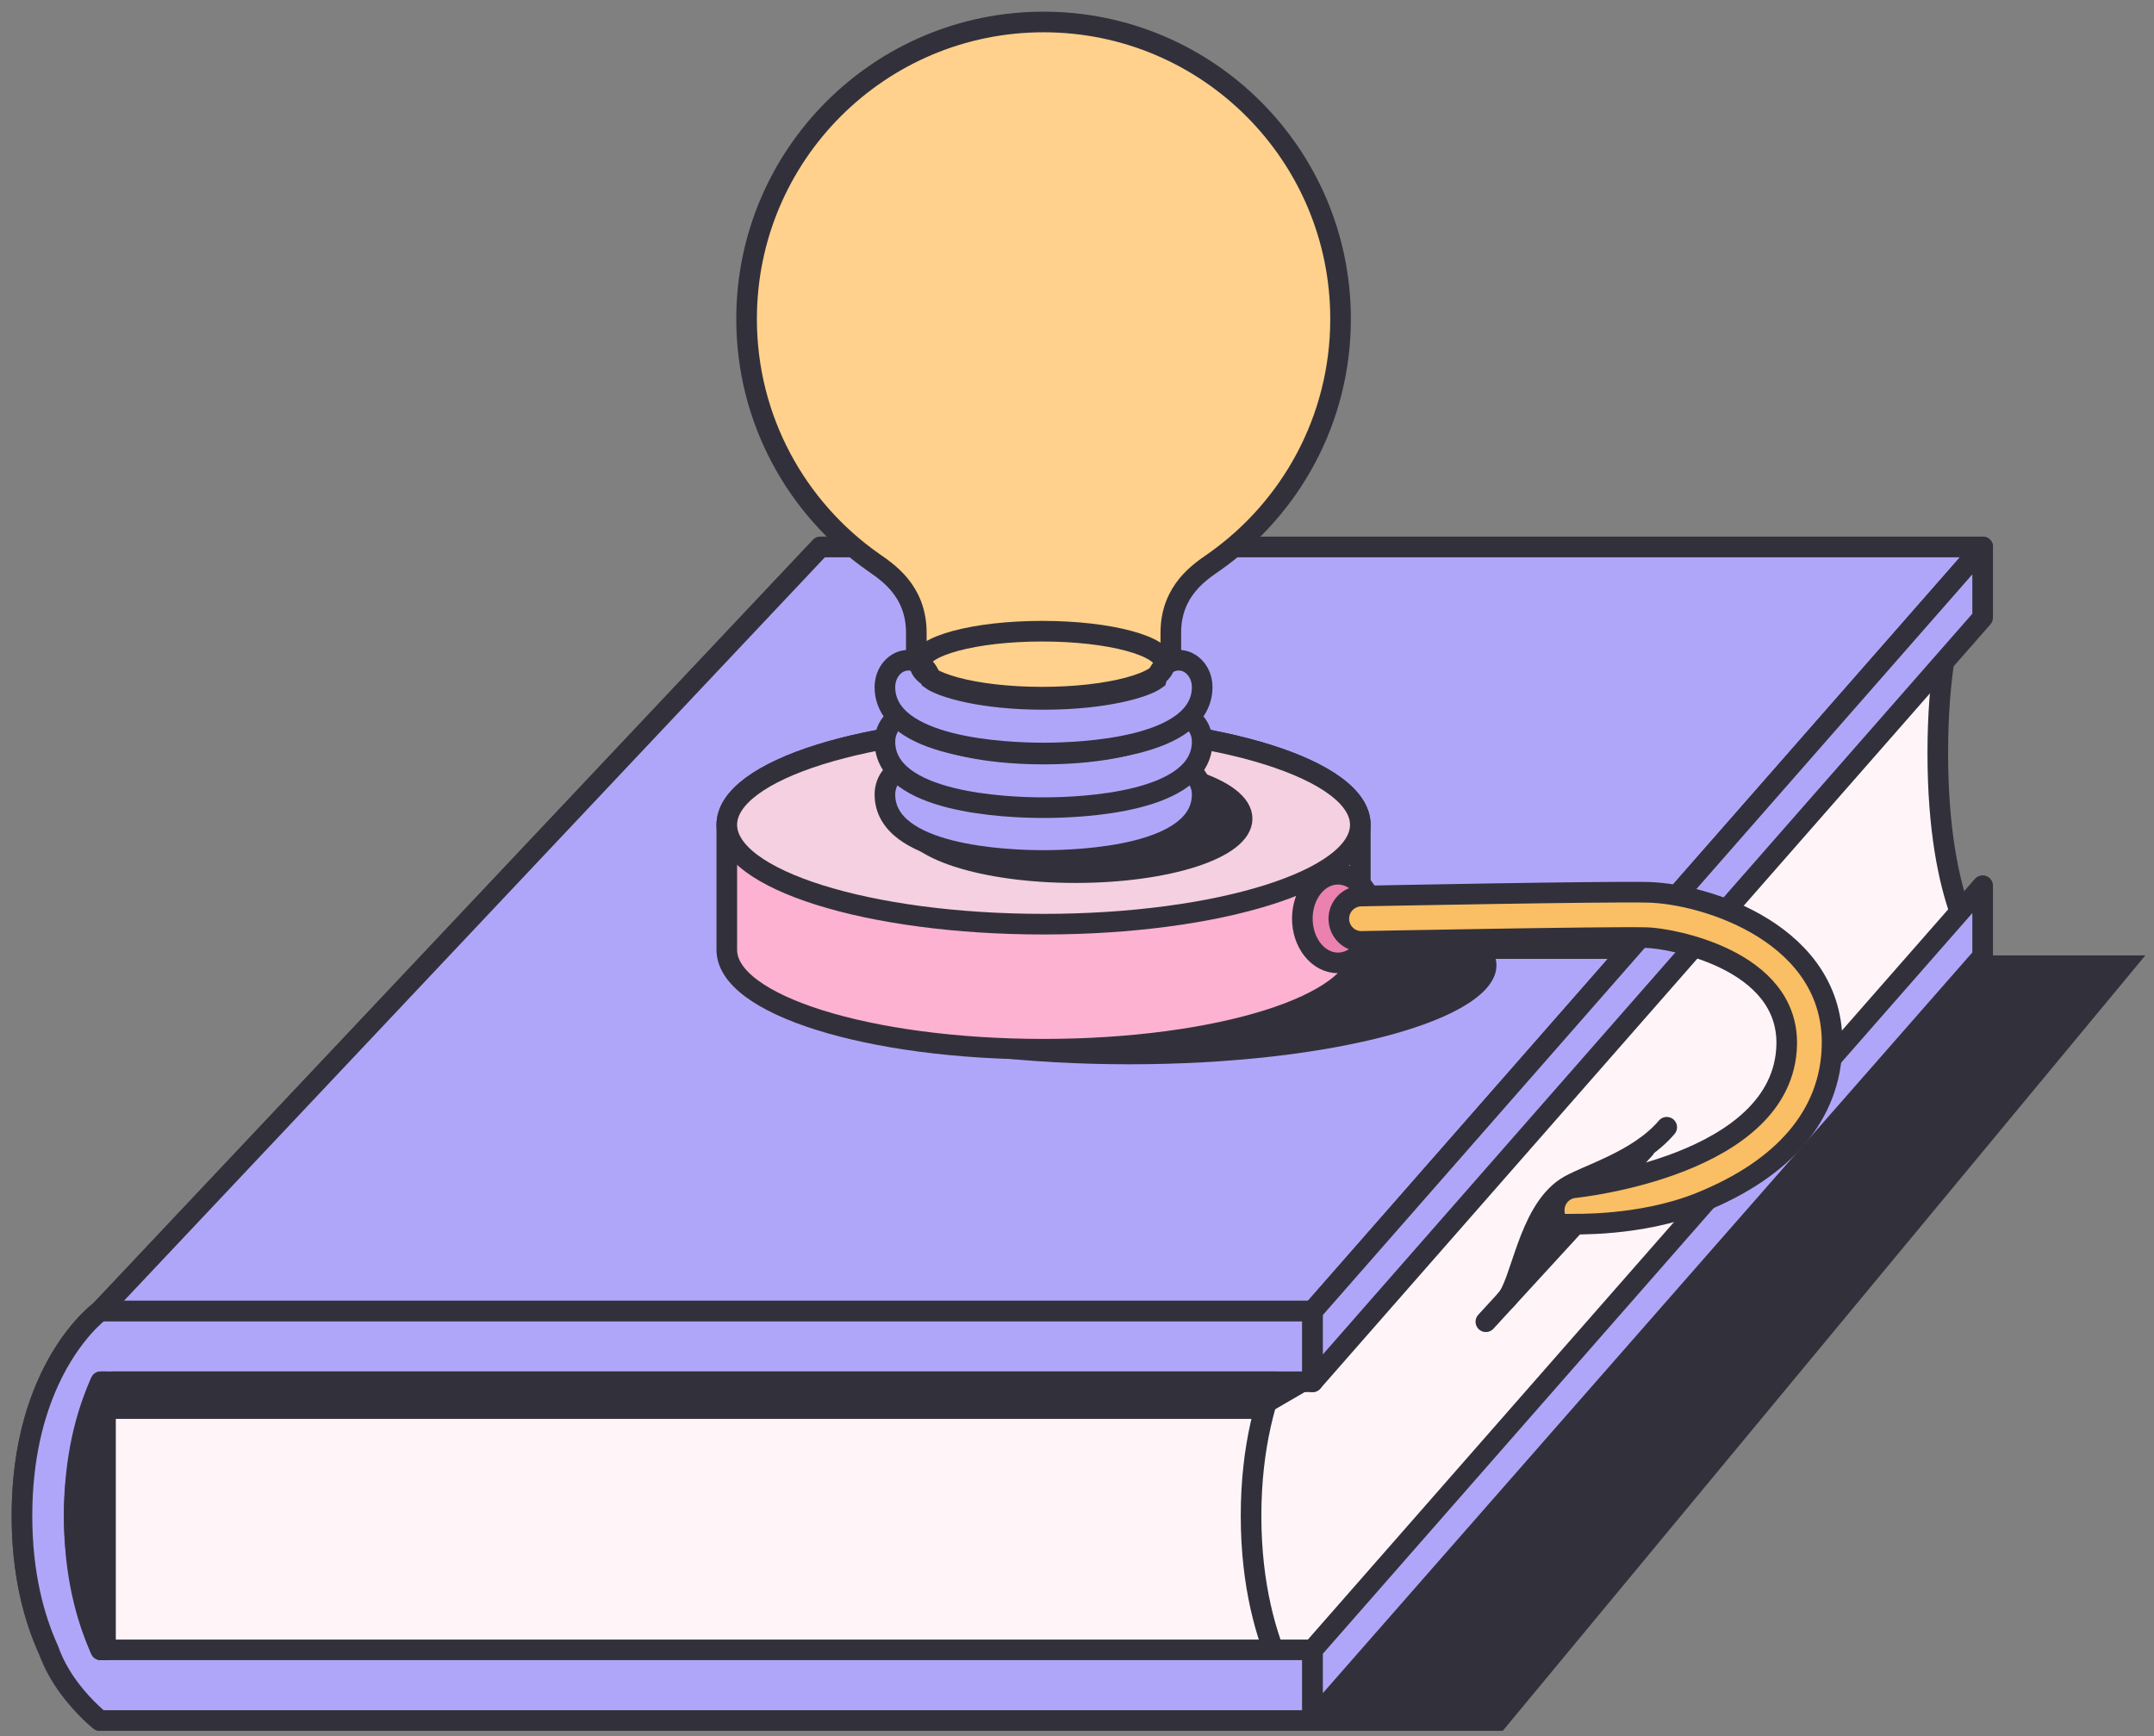 <?xml version="1.0" encoding="utf-8"?>
<svg xmlns="http://www.w3.org/2000/svg" width="98" height="79" viewBox="0 0 98 79" fill="none">
<rect x="0" y="0" width="98" height="79" fill="#808080" stroke="none"/>
<path d="M96.608 43.94H50.307L19.514 78.284H68.15L96.608 43.94Z" fill="#32313B" stroke="#32313B" stroke-width="0.938" stroke-miterlimit="10"/>
<path d="M90.205 24.887H37.328L4.551 59.657V78.284H59.717L90.205 43.513C90.205 43.513 88.163 41.308 88.163 34.263C88.163 27.219 90.205 24.887 90.205 24.887Z" fill="#FFF5F9" stroke="#32313B" stroke-width="0.938" stroke-miterlimit="10" stroke-linecap="round" stroke-linejoin="round"/>
<path d="M59.717 59.657H4.551L37.328 24.887H90.204L59.717 59.657Z" fill="#B0A6F9" stroke="#32313B" stroke-width="0.938" stroke-miterlimit="10" stroke-linecap="round" stroke-linejoin="round"/>
<path d="M51.383 48.425C60.606 48.425 68.084 46.409 68.084 43.922C68.084 41.434 60.606 39.418 51.383 39.418C42.159 39.418 34.682 41.434 34.682 43.922C34.682 46.409 42.159 48.425 51.383 48.425Z" fill="#32313B"/>
<path d="M4.551 59.656H59.717C59.717 59.656 56.919 62.59 56.919 68.97C56.919 75.35 59.717 78.283 59.717 78.283H4.551C4.551 78.283 1 75.725 1 68.97C1 62.214 4.551 59.656 4.551 59.656Z" fill="#FFF5F9" stroke="#32313B" stroke-width="0.938" stroke-miterlimit="10" stroke-linecap="round" stroke-linejoin="round"/>
<path d="M4.584 62.871H59.717V59.656H6.928H4.551L4.55 59.657C4.542 59.662 3.239 60.608 2.214 62.854C2.212 62.86 2.209 62.865 2.206 62.871H2.207C1.545 64.327 1 66.326 1 68.97C1 71.614 1.545 73.612 2.207 75.068H2.206C2.672 76.405 3.621 77.434 4.158 77.94C4.392 78.167 4.543 78.277 4.549 78.282L4.551 78.283H6.928H59.717V75.068H4.584C3.922 73.612 3.377 71.614 3.377 68.97C3.377 66.326 3.922 64.327 4.584 62.871Z" fill="#B0A6F9" stroke="#32313B" stroke-width="0.938" stroke-miterlimit="10" stroke-linecap="round" stroke-linejoin="round"/>
<path d="M90.204 28.101L59.717 62.872V59.657L90.204 24.887V28.101Z" fill="#B0A6F9" stroke="#32313B" stroke-width="0.938" stroke-miterlimit="10" stroke-linecap="round" stroke-linejoin="round"/>
<path d="M90.204 43.512L59.717 78.283V75.069L90.204 40.298V43.512Z" fill="#B0A6F9" stroke="#32313B" stroke-width="0.938" stroke-miterlimit="10" stroke-linecap="round" stroke-linejoin="round"/>
<path d="M4.584 62.871C4.584 62.871 3.377 65.567 3.377 68.97C3.377 72.373 4.584 75.069 4.584 75.069H4.8V62.871H4.584Z" fill="#32313B" stroke="#32313B" stroke-width="0.938" stroke-miterlimit="10" stroke-linecap="round" stroke-linejoin="round"/>
<path d="M57.482 64.091H4.565L5.128 62.871H58.045L57.482 64.091Z" fill="#32313B" stroke="#32313B" stroke-width="0.938" stroke-miterlimit="10" stroke-linecap="round" stroke-linejoin="round"/>
<path d="M61.89 37.529C61.89 35.033 55.438 33.009 47.479 33.009C39.519 33.009 33.067 35.033 33.067 37.529C33.067 38.323 33.067 42.426 33.067 43.22C33.067 45.716 39.52 47.74 47.479 47.74C55.438 47.74 61.89 45.716 61.89 43.22C61.89 42.426 61.89 38.323 61.89 37.529Z" fill="#FDB2D2" stroke="#32313B" stroke-width="0.938" stroke-miterlimit="10" stroke-linecap="round" stroke-linejoin="round"/>
<path d="M47.479 42.05C55.438 42.05 61.89 40.026 61.89 37.529C61.89 35.033 55.438 33.009 47.479 33.009C39.52 33.009 33.067 35.033 33.067 37.529C33.067 40.026 39.52 42.05 47.479 42.05Z" fill="#F5D0E0" stroke="#32313B" stroke-width="0.938" stroke-miterlimit="10" stroke-linecap="round" stroke-linejoin="round"/>
<path d="M48.928 39.705C53.117 39.705 56.512 38.606 56.512 37.25C56.512 35.894 53.117 34.795 48.928 34.795C44.74 34.795 41.345 35.894 41.345 37.25C41.345 38.606 44.74 39.705 48.928 39.705Z" fill="#32313B" stroke="#32313B" stroke-width="0.938" stroke-miterlimit="10" stroke-linecap="round" stroke-linejoin="round"/>
<path d="M47.479 1C40.016 1 33.967 7.049 33.967 14.512C33.967 19.084 36.238 23.124 39.713 25.569C40.335 26.006 41.689 26.85 41.689 28.789C41.689 29.543 41.689 31.667 41.689 31.667V34.273C41.689 36.864 43.789 38.964 46.38 38.964H47.479H48.578C51.169 38.964 53.269 36.864 53.269 34.273V31.667C53.269 31.667 53.269 29.543 53.269 28.789C53.269 26.85 54.623 26.006 55.245 25.569C58.72 23.124 60.991 19.084 60.991 14.512C60.991 7.049 54.941 1 47.479 1Z" fill="#FFD18C" stroke="#32313B" stroke-width="0.938" stroke-miterlimit="10" stroke-linecap="round" stroke-linejoin="round"/>
<path d="M47.478 39.152C45.785 39.152 40.261 38.935 40.261 36.149C40.261 35.476 40.739 34.93 41.328 34.93C41.81 34.93 42.217 35.294 42.35 35.795C42.826 36.15 44.628 36.712 47.478 36.712C50.328 36.712 52.13 36.15 52.607 35.795C52.739 35.294 53.147 34.93 53.628 34.93C54.218 34.93 54.695 35.476 54.695 36.149C54.695 38.935 49.171 39.152 47.478 39.152Z" fill="#B0A6F9" stroke="#32313B" stroke-width="0.938" stroke-miterlimit="10"/>
<path d="M47.478 36.749C45.785 36.749 40.261 36.533 40.261 33.747C40.261 33.073 40.739 32.527 41.328 32.527C41.81 32.527 42.217 32.892 42.35 33.393C42.826 33.747 44.628 34.31 47.478 34.31C50.328 34.31 52.13 33.747 52.607 33.393C52.739 32.892 53.147 32.527 53.628 32.527C54.218 32.527 54.695 33.073 54.695 33.747C54.695 36.533 49.171 36.749 47.478 36.749Z" fill="#B0A6F9" stroke="#32313B" stroke-width="0.938" stroke-miterlimit="10"/>
<path d="M47.478 34.262C45.785 34.262 40.261 34.046 40.261 31.26C40.261 30.586 40.739 30.04 41.328 30.04C41.81 30.04 42.217 30.405 42.35 30.906C42.826 31.26 44.628 31.823 47.478 31.823C50.328 31.823 52.13 31.26 52.607 30.906C52.739 30.405 53.147 30.04 53.628 30.04C54.218 30.04 54.695 30.586 54.695 31.26C54.695 34.046 49.171 34.262 47.478 34.262Z" fill="#B0A6F9" stroke="#32313B" stroke-width="0.938" stroke-miterlimit="10"/>
<path d="M60.871 43.812C61.765 43.812 62.49 42.909 62.49 41.795C62.49 40.681 61.765 39.777 60.871 39.777C59.977 39.777 59.252 40.681 59.252 41.795C59.252 42.909 59.977 43.812 60.871 43.812Z" fill="#EB81AF" stroke="#32313B" stroke-width="0.938" stroke-miterlimit="10"/>
<path d="M67.602 60.139L74.832 52.26" stroke="#32313B" stroke-width="0.938" stroke-miterlimit="10" stroke-linecap="round"/>
<path d="M71.3 55.703C70.786 55.691 70.766 55.688 70.716 55.162C70.662 54.595 71.078 54.091 71.646 54.038C71.758 54.026 81.149 53.053 81.289 47.549C81.388 43.648 76.001 42.69 74.936 42.663C73.105 42.617 62.075 42.831 61.964 42.833C61.394 42.849 60.923 42.392 60.912 41.822C60.901 41.252 61.354 40.781 61.924 40.77C62.38 40.761 73.112 40.552 74.989 40.6C77.663 40.668 83.481 42.525 83.352 47.601C83.273 50.703 81.2 53.163 77.356 54.715C74.625 55.819 71.538 55.689 71.426 55.699C71.384 55.703 71.342 55.704 71.3 55.703Z" fill="#FABE64" stroke="#32313B" stroke-width="0.938" stroke-miterlimit="10"/>
<path d="M68.519 59.139C69.217 58.379 69.517 55.205 71.228 54.047C72.046 53.494 74.5 52.863 75.831 51.29" stroke="#32313B" stroke-width="0.938" stroke-miterlimit="10" stroke-linecap="round"/>
<path d="M70.747 54.615L71.56 55.929L69.433 58.055L70.747 54.615Z" fill="#32313B"/>
<path d="M66.754 43.63H73.2L74.312 42.73H66.866L66.754 43.63Z" fill="#32313B"/>
<path d="M57.799 64.247L59.738 63.121L58.045 62.871L57.799 64.247Z" fill="#32313B"/>
<path d="M47.416 31.721C50.491 31.721 52.983 31.049 52.983 30.22C52.983 29.391 50.491 28.719 47.416 28.719C44.342 28.719 41.849 29.391 41.849 30.22C41.849 31.049 44.342 31.721 47.416 31.721Z" stroke="#32313B" stroke-width="0.938" stroke-miterlimit="10" stroke-linecap="round" stroke-linejoin="round"/>
</svg>